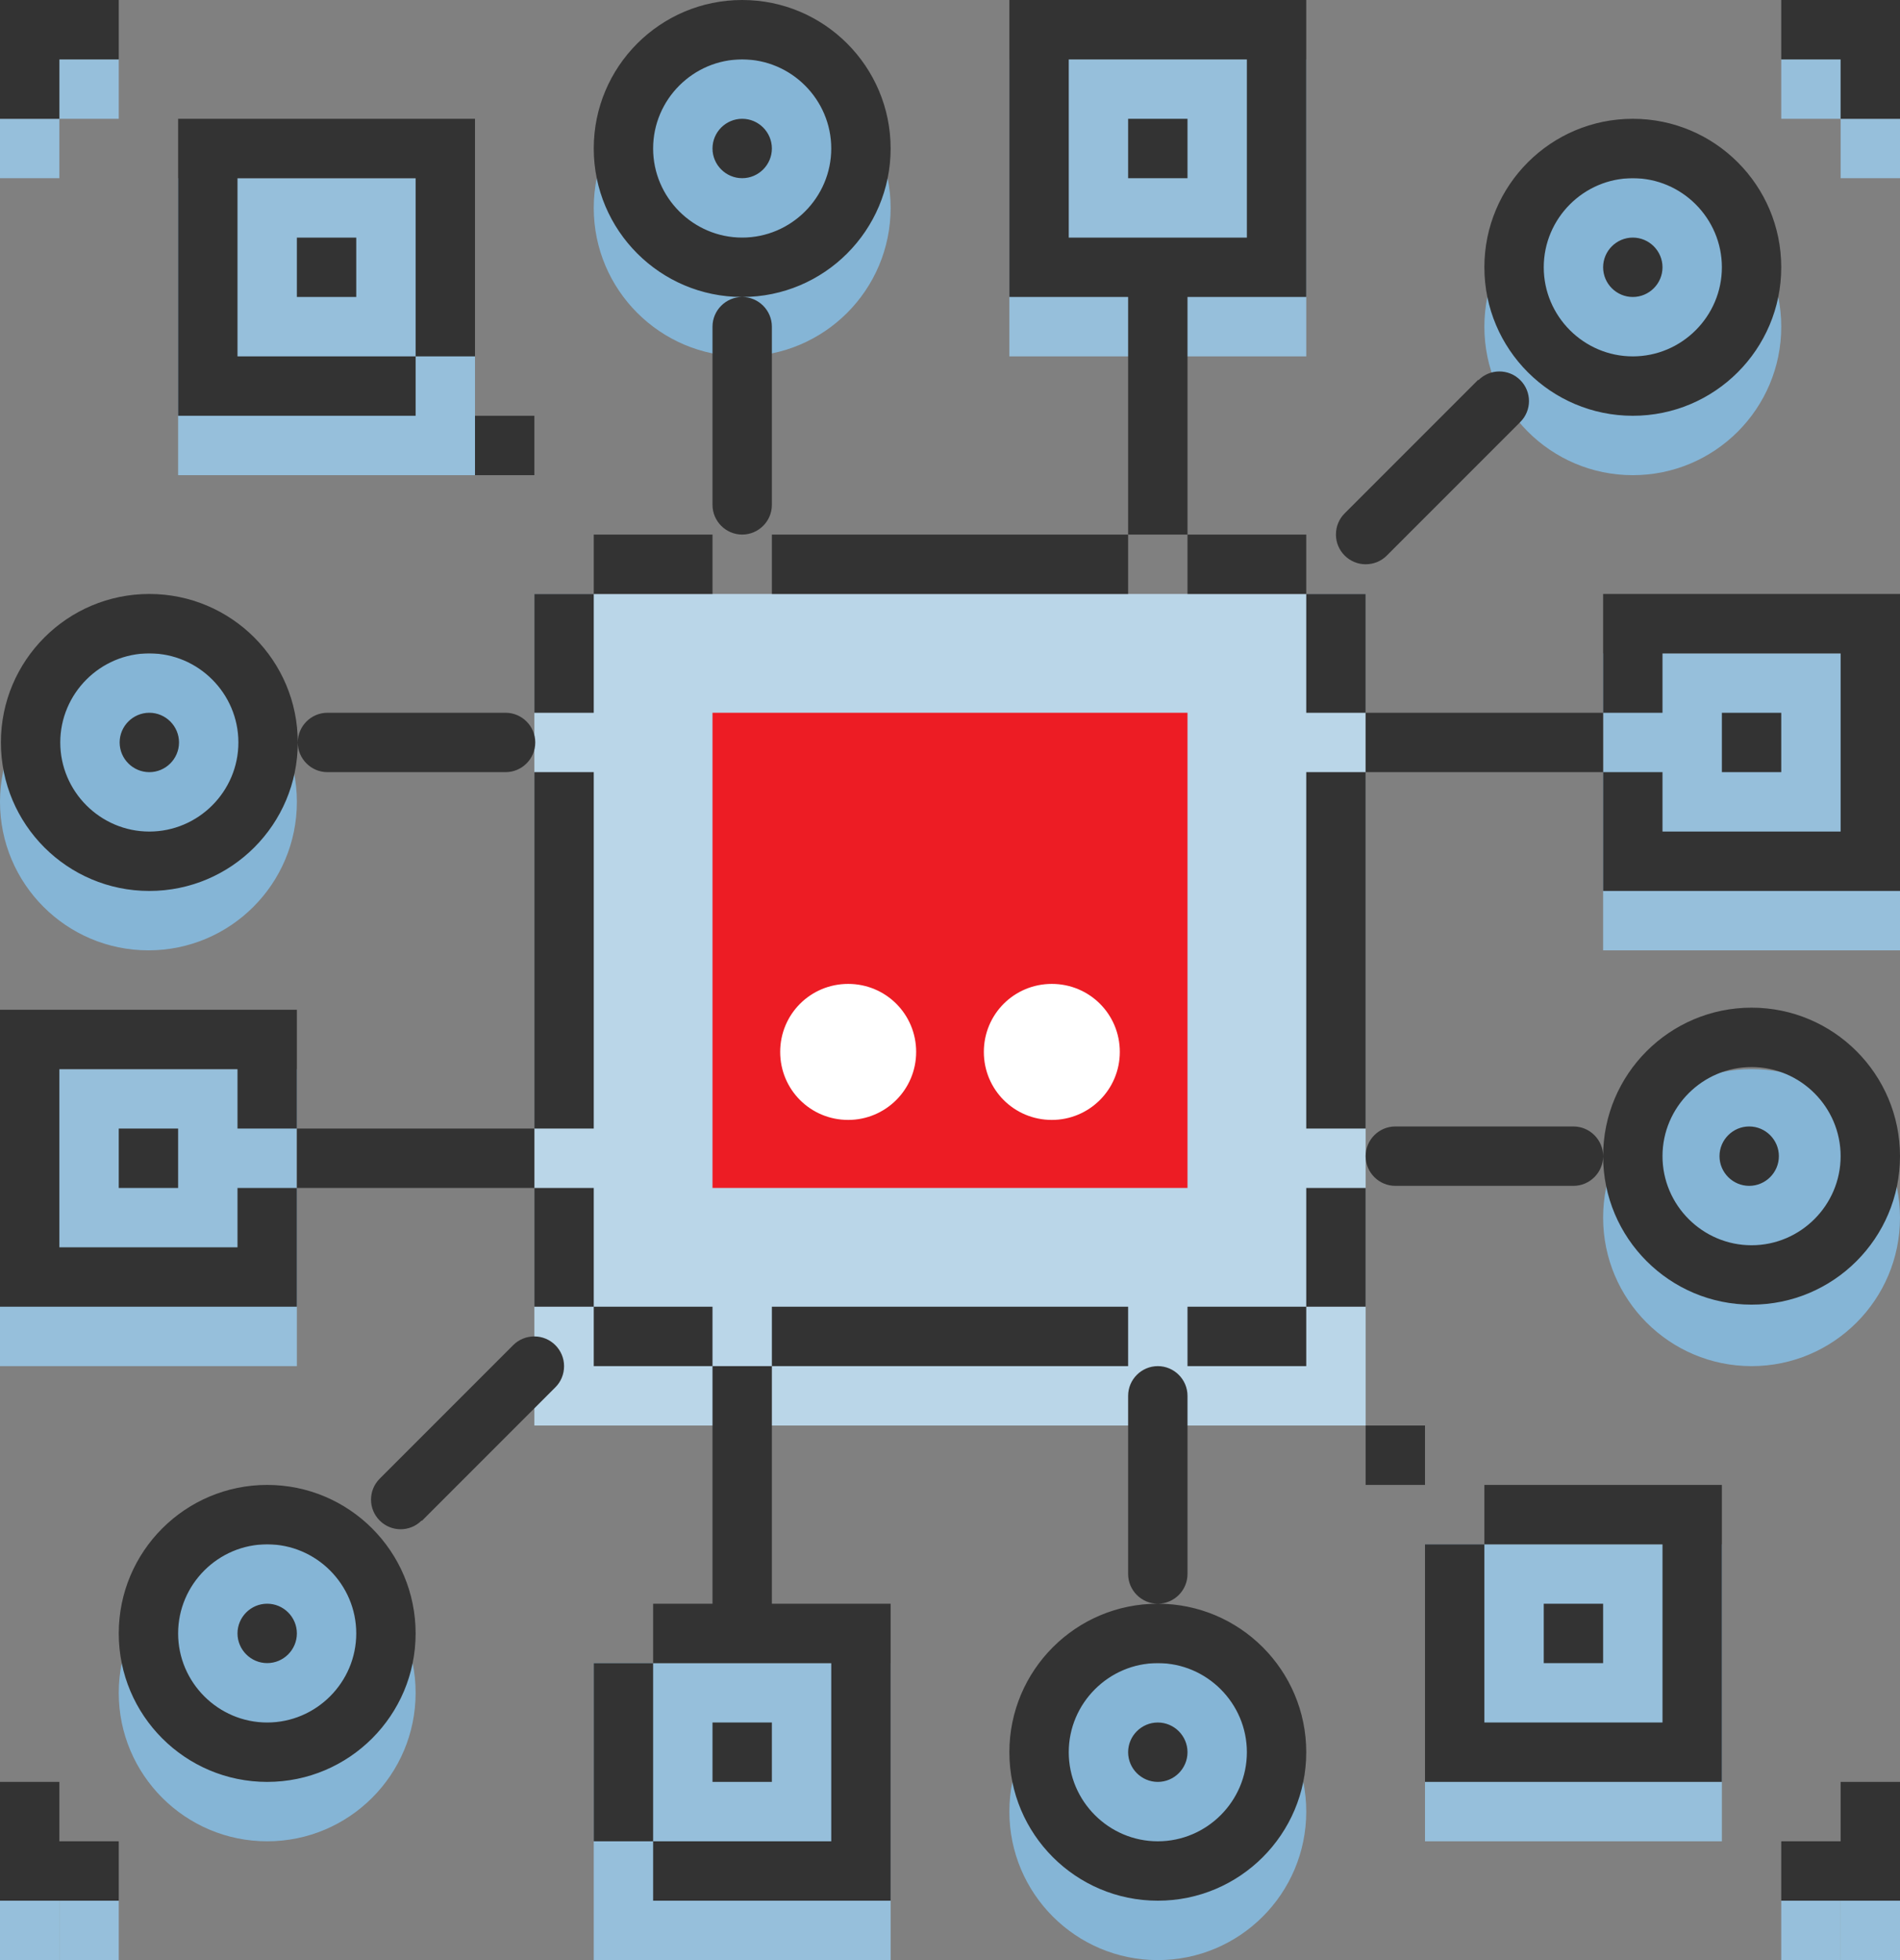 <?xml version="1.0" encoding="UTF-8"?>
<svg id="Layer_1" data-name="Layer 1" xmlns="http://www.w3.org/2000/svg" xmlns:xlink="http://www.w3.org/1999/xlink" viewBox="0 0 64 66">
  <rect x="0" y="0" width="64" height="66" fill="#808080" stroke="none"/>
  <defs>
    <style>
      .cls-1 {
        fill: #85b5d6;
      }

      .cls-2 {
        fill: #fff;
      }

      .cls-3 {
        fill: none;
      }

      .cls-4 {
        clip-path: url(#clippath-1);
      }

      .cls-5 {
        fill: #333;
      }

      .cls-6 {
        fill: #96bfdb;
      }

      .cls-7 {
        clip-path: url(#clippath-2);
      }

      .cls-8 {
        fill: #ed1c24;
      }

      .cls-9 {
        fill: #bad6e8;
      }

      .cls-10 {
        clip-path: url(#clippath);
      }
    </style>
    <clipPath id="clippath">
      <rect class="cls-3" width="64" height="66"/>
    </clipPath>
    <clipPath id="clippath-1">
      <rect class="cls-3" width="64" height="66"/>
    </clipPath>
    <clipPath id="clippath-2">
      <rect class="cls-3" width="64" height="66"/>
    </clipPath>
  </defs>
  <g class="cls-10">
    <path class="cls-1" d="M25,12c2.76,0,5-2.24,5-5s-2.24-5-5-5-5,2.24-5,5,2.24,5,5,5"/>
    <path class="cls-1" d="M55,16c2.76,0,5-2.24,5-5s-2.24-5-5-5-5,2.24-5,5,2.24,5,5,5"/>
    <path class="cls-1" d="M59,46c2.76,0,5-2.24,5-5s-2.24-5-5-5-5,2.24-5,5,2.24,5,5,5"/>
    <path class="cls-1" d="M39,66c2.76,0,5-2.24,5-5s-2.24-5-5-5-5,2.24-5,5,2.24,5,5,5"/>
    <path class="cls-1" d="M9,62c2.76,0,5-2.24,5-5s-2.24-5-5-5-5,2.24-5,5,2.24,5,5,5"/>
    <path class="cls-1" d="M5,32c2.76,0,5-2.24,5-5s-2.24-5-5-5S0,24.24,0,27s2.24,5,5,5"/>
  </g>
  <rect class="cls-6" x="54" y="22" width="10" height="10"/>
  <rect class="cls-6" x="48" y="52" width="10" height="10"/>
  <rect class="cls-6" x="20" y="56" width="10" height="10"/>
  <rect class="cls-6" y="36" width="10" height="10"/>
  <rect class="cls-6" x="6" y="6" width="10" height="10"/>
  <rect class="cls-6" x="34" y="2" width="10" height="10"/>
  <rect class="cls-9" x="18" y="20" width="28" height="28"/>
  <rect class="cls-6" y="2" width="2" height="2"/>
  <rect class="cls-6" y="4" width="2" height="2"/>
  <rect class="cls-6" x="2" y="2" width="2" height="2"/>
  <rect class="cls-6" x="62" y="2" width="2" height="2"/>
  <rect class="cls-6" x="60" y="2" width="2" height="2"/>
  <rect class="cls-6" x="62" y="4" width="2" height="2"/>
  <rect class="cls-6" x="62" y="64" width="2" height="2"/>
  <rect class="cls-6" x="62" y="62" width="2" height="2"/>
  <rect class="cls-6" x="60" y="64" width="2" height="2"/>
  <rect class="cls-6" y="64" width="2" height="2"/>
  <rect class="cls-6" x="2" y="64" width="2" height="2"/>
  <rect class="cls-6" y="62" width="2" height="2"/>
  <rect class="cls-8" x="24" y="24" width="16" height="16"/>
  <g class="cls-4">
    <path class="cls-2" d="M35.43,37.71c1.26,0,2.29-1.02,2.29-2.29s-1.02-2.29-2.29-2.29-2.29,1.02-2.29,2.29,1.02,2.29,2.29,2.29"/>
    <path class="cls-2" d="M28.57,37.71c1.26,0,2.29-1.02,2.29-2.29s-1.02-2.29-2.29-2.29-2.29,1.02-2.29,2.29,1.02,2.29,2.29,2.29"/>
  </g>
  <polygon class="cls-5" points="64 64 64 62 64 60 62 60 62 62 60 62 60 64 62 64 64 64"/>
  <g class="cls-7">
    <path class="cls-5" d="M57.92,38.93c0,.55.45,1,1,1s1-.45,1-1-.45-1-1-1-1,.45-1,1M56,38.93c0-1.65,1.35-3,3-3s3,1.35,3,3-1.35,3-3,3-3-1.35-3-3M59,43.93c2.76,0,5-2.24,5-5s-2.24-5-5-5-5,2.24-5,5c0-.55-.45-1-1-1h-6c-.55,0-1,.45-1,1s.45,1,1,1h6c.55,0,1-.45,1-1,0,2.76,2.24,5,5,5M54,54h-2v2h2v-2ZM50,52h-2v8h10v-10h-8v2h6v6h-6v-6ZM48,48h-2v2h2v-2ZM44,44h2v-4h-2v4ZM44,46v-2h-4v2h4ZM40,53v-6c0-.55-.45-1-1-1s-1,.45-1,1v6c0,.55.45,1,1,1s1-.45,1-1h0M38,59c0,.55.45,1,1,1s1-.45,1-1-.45-1-1-1-1,.45-1,1M36,59c0-1.65,1.35-3,3-3s3,1.35,3,3-1.35,3-3,3-3-1.35-3-3M34,59c0,2.76,2.24,5,5,5s5-2.24,5-5-2.24-5-5-5-5,2.24-5,5M30,46h8v-2h-12v2h4ZM24,62h-2v2h8v-10h-4v-8h-2v8h-2v2h6v6h-4ZM26,58h-2v2h2v-2ZM22,56h-2v6h2v-6ZM26,17v-6c0-.55-.45-1-1-1s-1,.45-1,1v6c0,.55.45,1,1,1s1-.45,1-1h0M14.21,51.21l4.5-4.5c.18-.18.29-.43.29-.71,0-.55-.45-1-1-1-.28,0-.53.11-.71.29l-4.5,4.5c-.39.39-.39,1.02,0,1.41.39.39,1.02.39,1.41,0M8,55c0,.55.45,1,1,1s1-.45,1-1-.45-1-1-1-1,.45-1,1M6,55c0-1.65,1.35-3,3-3s3,1.35,3,3-1.35,3-3,3-3-1.35-3-3M4,55c0,2.76,2.24,5,5,5s5-2.24,5-5-2.24-5-5-5-5,2.24-5,5M2,60H0v4h4v-2h-2v-2ZM20,40h-2v4h2v2h4v-2h-4v-4ZM18,36v2h2v-12h-2v10ZM10,38v2h8v-2h-8ZM4,40h2v-2h-2v2ZM2,34H0v10h10v-4h-2v2H2v-6h6v2h2v-4H2ZM18.03,25c0-.55-.45-1-1-1h-6c-.55,0-1,.45-1,1s.45,1,1,1h6c.55,0,1-.45,1-1M2,2H0v2h2v-2ZM2,2h2V0H0v2h2ZM6.03,25c0-.55-.45-1-1-1s-1,.45-1,1,.45,1,1,1,1-.45,1-1M8.03,25c0,1.65-1.35,3-3,3s-3-1.35-3-3,1.35-3,3-3,3,1.35,3,3M5.03,20C2.27,20,.03,22.24.03,25s2.24,5,5,5,5-2.24,5-5-2.24-5-5-5M10,10h2v-2h-2v2ZM14,12h2V4H6v10h8v-2h-6v-6h6v6ZM16,16h2v-2h-2v2ZM20,20h-2v4h2v-4ZM20,18v2h4v-2h-4ZM26,5c0-.55-.45-1-1-1s-1,.45-1,1,.45,1,1,1,1-.45,1-1M28,5c0,1.65-1.35,3-3,3s-3-1.35-3-3,1.35-3,3-3,3,1.35,3,3M30,5C30,2.24,27.76,0,25,0s-5,2.24-5,5,2.24,5,5,5,5-2.24,5-5M49.79,12.79l-4.5,4.5c-.18.18-.29.43-.29.71,0,.55.45,1,1,1,.28,0,.53-.11.71-.29l4.5-4.5c.39-.39.39-1.02,0-1.41-.39-.39-1.02-.39-1.41,0M56,9c0-.55-.45-1-1-1s-1,.45-1,1,.45,1,1,1,1-.45,1-1M58,9c0,1.65-1.35,3-3,3s-3-1.35-3-3,1.35-3,3-3,3,1.35,3,3M60,9c0-2.76-2.24-5-5-5s-5,2.24-5,5,2.24,5,5,5,5-2.24,5-5M62,4h2V0h-4v2h2v2ZM38,6h2v-2h-2v2ZM40,8h-4V2h6v6h-2ZM38,18h2v-8h4V0h-10v10h4v8ZM38,20v-2h-12v2h12ZM42,20h2v-2h-4v2h2ZM44,24h2v-4h-2v4ZM46,28v-2h-2v12h2v-10ZM54,26v-2h-8v2h8ZM60,24h-2v2h2v-2ZM62,30h2v-10h-10v4h2v-2h6v6h-6v-2h-2v4h8Z"/>
  </g>
</svg>